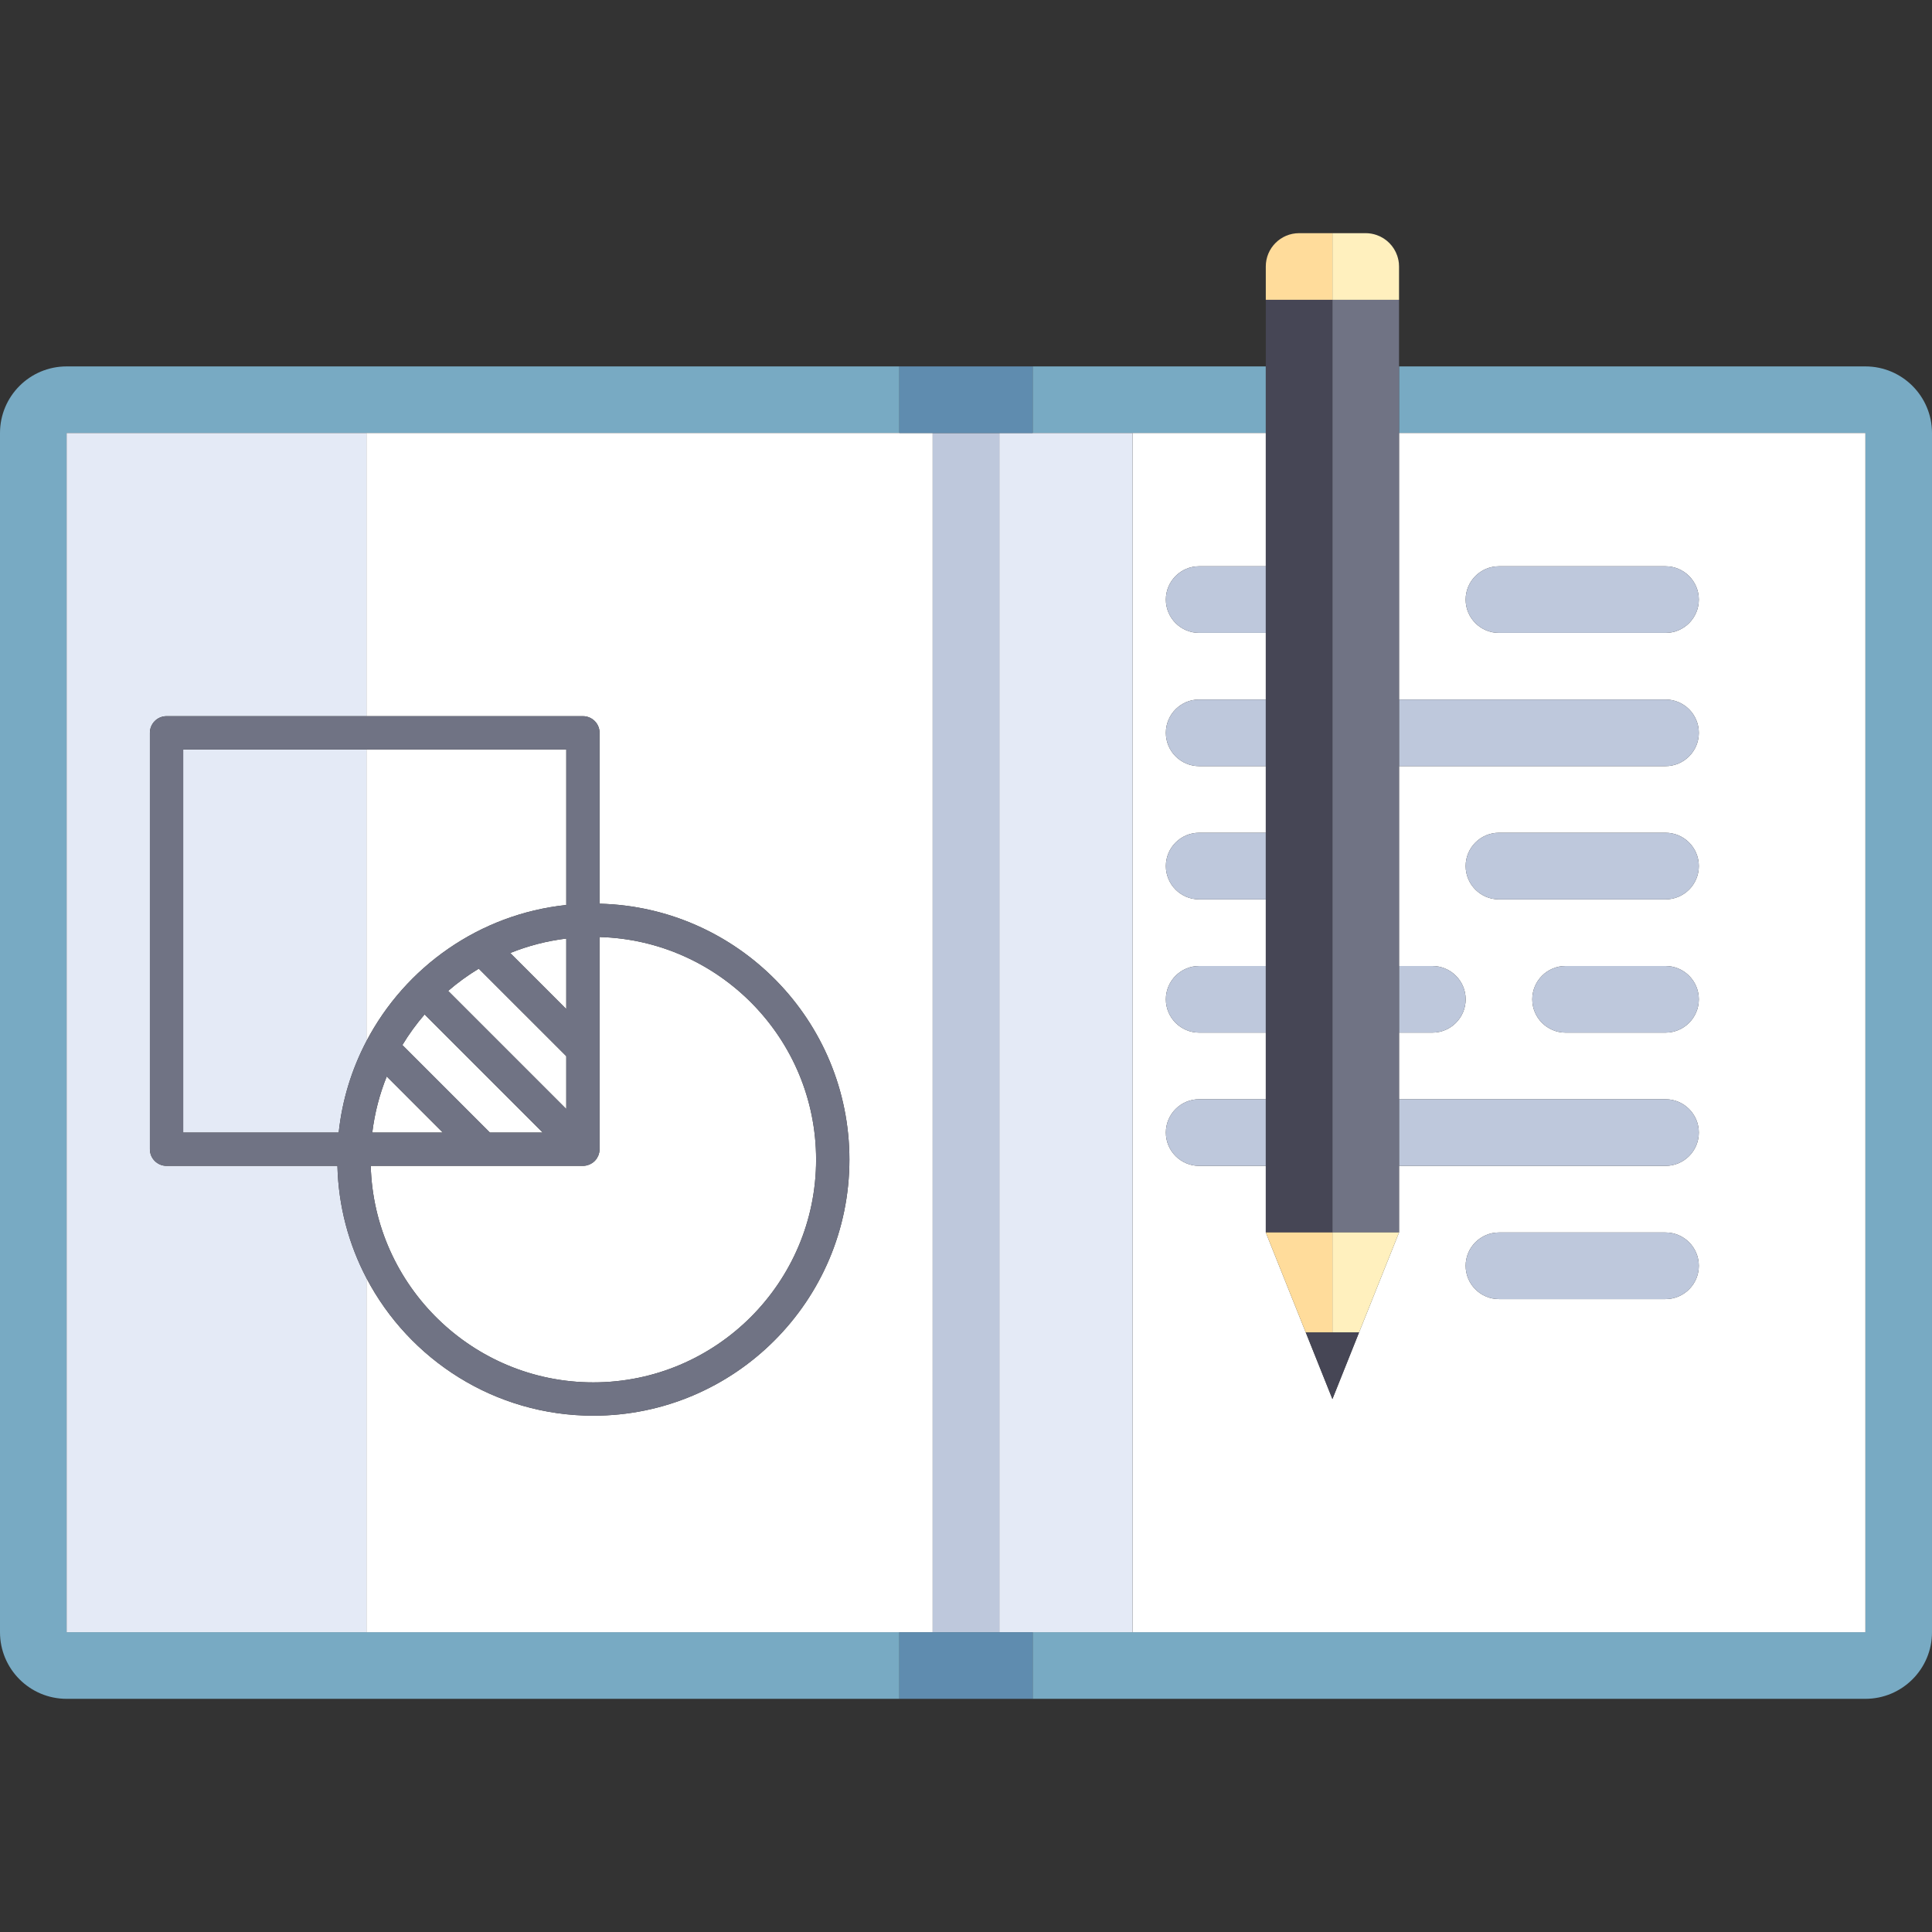 <?xml version="1.0" encoding="iso-8859-1"?>
<!-- Generator: Adobe Illustrator 19.0.0, SVG Export Plug-In . SVG Version: 6.00 Build 0)  -->
<svg version="1.1" id="Layer_1" xmlns="http://www.w3.org/2000/svg" xmlns:xlink="http://www.w3.org/1999/xlink" x="0px" y="0px"
	 viewBox="0 0 512 512" style="enable-background:new 0 0 512 512;" xml:space="preserve">
<rect x="0" y="0" width="512" height="512" fill="#333333" stroke="none"/>
<g>
	<path style="fill:#78AAC3;" d="M97.103,432.552H17.655V114.759h79.448h141.241V97.103H17.655C7.904,97.103,0,105.007,0,114.759
		v317.793c0,9.751,7.904,17.655,17.655,17.655h220.69v-17.655H97.103z"/>
	<path style="fill:#78AAC3;" d="M494.345,97.103H370.759v17.655h123.586v317.793H300.138h-26.483v17.655h220.69
		c9.751,0,17.655-7.904,17.655-17.655V114.759C512,105.007,504.096,97.103,494.345,97.103z"/>
	<polygon style="fill:#78AAC3;" points="300.138,114.759 335.448,114.759 335.448,97.103 273.655,97.103 273.655,114.759 	"/>
</g>
<g>
	<path style="fill:#FFFFFF;" d="M129.827,300.138h13.999l-31.304-31.304c-2.179,2.529-4.156,5.236-5.886,8.109L129.827,300.138z"/>
	<path style="fill:#FFFFFF;" d="M150.069,293.897v-13.999l-23.193-23.19c-2.873,1.731-5.58,3.708-8.109,5.886L150.069,293.897z"/>
	<path style="fill:#FFFFFF;" d="M102.488,285.278c-1.894,4.687-3.198,9.671-3.83,14.86h18.688L102.488,285.278z"/>
	<path style="fill:#FFFFFF;" d="M238.345,114.759H97.103v75.034h57.379c2.44,0,4.414,1.974,4.414,4.414v45.283
		c36.654,0.885,66.207,30.953,66.207,67.82c0,37.422-30.444,67.862-67.862,67.862c-26.098,0-48.789-14.817-60.138-36.473v93.853
		h141.241h8.828V114.759H238.345z"/>
	<path style="fill:#FFFFFF;" d="M150.069,239.83v-41.209H97.103v77.301C107.4,256.276,127.028,242.262,150.069,239.83z"/>
	<path style="fill:#FFFFFF;" d="M158.897,304.552c0,0.289-0.03,0.578-0.087,0.863c-0.029,0.143-0.081,0.276-0.122,0.414
		c-0.041,0.137-0.072,0.275-0.127,0.407c-0.072,0.174-0.168,0.333-0.262,0.495c-0.05,0.087-0.086,0.179-0.142,0.263
		c-0.324,0.488-0.744,0.907-1.231,1.231c-0.084,0.056-0.175,0.093-0.263,0.142c-0.162,0.093-0.321,0.189-0.495,0.262
		c-0.132,0.055-0.271,0.085-0.407,0.127c-0.138,0.042-0.27,0.094-0.414,0.122c-0.285,0.056-0.574,0.087-0.863,0.087H98.249
		c0.882,31.787,26.996,57.379,58.993,57.379c32.552,0,59.034-26.483,59.034-59.034c0-31.997-25.592-58.111-57.379-58.993V304.552z"
		/>
	<path style="fill:#FFFFFF;" d="M150.069,267.415v-18.688c-5.19,0.632-10.173,1.937-14.86,3.83L150.069,267.415z"/>
	<path style="fill:#FFFFFF;" d="M441.379,185.379c4.875,0,8.828,3.953,8.828,8.828s-3.953,8.828-8.828,8.828h-70.621V256h8.828
		c4.875,0,8.828,3.953,8.828,8.828s-3.953,8.828-8.828,8.828h-8.828v17.655h70.621c4.875,0,8.828,3.953,8.828,8.828
		s-3.953,8.828-8.828,8.828h-70.621v17.655l-17.655,44.138l-17.655-44.138v-17.655h-17.655c-4.875,0-8.828-3.953-8.828-8.828
		s3.953-8.828,8.828-8.828h17.655v-17.655h-17.655c-4.875,0-8.828-3.953-8.828-8.828s3.953-8.828,8.828-8.828h17.655v-17.655
		h-17.655c-4.875,0-8.828-3.953-8.828-8.828s3.953-8.828,8.828-8.828h17.655v-17.655h-17.655c-4.875,0-8.828-3.953-8.828-8.828
		s3.953-8.828,8.828-8.828h17.655v-17.656h-17.655c-4.875,0-8.828-3.953-8.828-8.828c0-4.875,3.953-8.828,8.828-8.828h17.655
		v-35.309h-35.31v317.793h194.207V114.759H370.759v70.621H441.379z M388.414,229.517c0-4.875,3.953-8.828,8.828-8.828h44.138
		c4.875,0,8.828,3.953,8.828,8.828s-3.953,8.828-8.828,8.828h-44.138C392.366,238.345,388.414,234.392,388.414,229.517z
		 M441.379,273.655h-26.483c-4.875,0-8.828-3.953-8.828-8.828s3.953-8.828,8.828-8.828h26.483c4.875,0,8.828,3.953,8.828,8.828
		S446.254,273.655,441.379,273.655z M441.379,344.276h-44.138c-4.875,0-8.828-3.953-8.828-8.828s3.953-8.828,8.828-8.828h44.138
		c4.875,0,8.828,3.953,8.828,8.828S446.254,344.276,441.379,344.276z M397.241,150.069h44.138c4.875,0,8.828,3.953,8.828,8.828
		c0,4.875-3.953,8.828-8.828,8.828h-44.138c-4.875,0-8.828-3.953-8.828-8.828C388.414,154.022,392.366,150.069,397.241,150.069z"/>
</g>
<g>
	<polygon style="fill:#E4EAF6;" points="273.655,114.759 264.828,114.759 264.828,432.552 273.655,432.552 300.138,432.552 
		300.138,114.759 	"/>
	<path style="fill:#E4EAF6;" d="M89.421,308.966H44.138c-2.44,0-4.414-1.974-4.414-4.414V194.207c0-2.44,1.974-4.414,4.414-4.414
		h52.966v-75.034H17.655v317.793h79.448v-93.853C92.422,329.766,89.679,319.671,89.421,308.966z"/>
	<path style="fill:#E4EAF6;" d="M97.103,275.922v-77.301H48.552v101.517h41.209C90.675,291.478,93.234,283.305,97.103,275.922z"/>
</g>
<polygon style="fill:#BEC8DC;" points="256,114.759 247.172,114.759 247.172,432.552 256,432.552 264.828,432.552 264.828,114.759 
	"/>
<path style="fill:#707384;" d="M39.724,194.207v110.345c0,2.44,1.974,4.414,4.414,4.414h45.283c0.258,10.706,3,20.8,7.682,29.733
	c11.349,21.656,34.04,36.473,60.138,36.473c37.418,0,67.862-30.44,67.862-67.862c0-36.867-29.553-66.935-66.207-67.82v-45.283
	c0-2.44-1.974-4.414-4.414-4.414H97.103H44.138C41.698,189.793,39.724,191.767,39.724,194.207z M150.069,267.415l-14.86-14.858
	c4.687-1.894,9.671-3.198,14.86-3.83V267.415z M126.876,256.707l23.193,23.189v13.999l-31.304-31.304
	C121.294,260.414,124.001,258.438,126.876,256.707z M112.524,268.834l31.304,31.304h-13.999l-23.19-23.193
	C108.369,274.07,110.345,271.363,112.524,268.834z M102.488,285.278l14.858,14.86H98.658
	C99.29,294.948,100.595,289.965,102.488,285.278z M216.276,307.31c0,32.552-26.483,59.034-59.034,59.034
	c-31.997,0-58.111-25.592-58.993-57.379h56.234c0.289,0,0.578-0.03,0.863-0.087c0.143-0.029,0.276-0.081,0.414-0.122
	c0.137-0.041,0.275-0.072,0.407-0.127c0.174-0.072,0.333-0.168,0.495-0.262c0.087-0.05,0.179-0.086,0.263-0.142
	c0.488-0.324,0.907-0.744,1.231-1.231c0.056-0.084,0.093-0.175,0.142-0.263c0.093-0.162,0.189-0.321,0.262-0.495
	c0.055-0.132,0.085-0.271,0.127-0.407c0.042-0.138,0.094-0.27,0.122-0.414c0.056-0.285,0.087-0.574,0.087-0.863v-56.234
	C190.684,249.199,216.276,275.314,216.276,307.31z M48.552,198.621h48.552h52.966v41.209c-23.041,2.432-42.669,16.445-52.966,36.092
	c-3.87,7.383-6.429,15.555-7.342,24.216H48.552V198.621z"/>
<g>
	<polygon style="fill:#5F8CAF;" points="247.172,114.759 256,114.759 264.828,114.759 273.655,114.759 273.655,97.103 
		238.345,97.103 238.345,114.759 	"/>
	<polygon style="fill:#5F8CAF;" points="264.828,432.552 256,432.552 247.172,432.552 238.345,432.552 238.345,450.207 
		273.655,450.207 273.655,432.552 	"/>
</g>
<g>
	<path style="fill:#BEC8DC;" d="M397.241,167.724h44.138c4.875,0,8.828-3.953,8.828-8.828c0-4.875-3.953-8.828-8.828-8.828h-44.138
		c-4.875,0-8.828,3.953-8.828,8.828C388.414,163.772,392.366,167.724,397.241,167.724z"/>
	<path style="fill:#BEC8DC;" d="M308.966,158.895c0,4.875,3.953,8.828,8.828,8.828h17.655v-17.655h-17.655
		C312.918,150.068,308.966,154.02,308.966,158.895z"/>
	<path style="fill:#BEC8DC;" d="M308.966,194.207c0,4.875,3.953,8.828,8.828,8.828h17.655v-17.655h-17.655
		C312.918,185.379,308.966,189.332,308.966,194.207z"/>
	<path style="fill:#BEC8DC;" d="M450.207,194.207c0-4.875-3.953-8.828-8.828-8.828h-70.621v17.655h70.621
		C446.254,203.034,450.207,199.082,450.207,194.207z"/>
	<path style="fill:#BEC8DC;" d="M308.966,300.138c0,4.875,3.953,8.828,8.828,8.828h17.655V291.31h-17.655
		C312.918,291.31,308.966,295.263,308.966,300.138z"/>
	<path style="fill:#BEC8DC;" d="M450.207,300.138c0-4.875-3.953-8.828-8.828-8.828h-70.621v17.655h70.621
		C446.254,308.966,450.207,305.013,450.207,300.138z"/>
	<path style="fill:#BEC8DC;" d="M308.966,229.517c0,4.875,3.953,8.828,8.828,8.828h17.655V220.69h-17.655
		C312.918,220.69,308.966,224.642,308.966,229.517z"/>
	<path style="fill:#BEC8DC;" d="M450.207,229.517c0-4.875-3.953-8.828-8.828-8.828h-44.138c-4.875,0-8.828,3.953-8.828,8.828
		s3.953,8.828,8.828,8.828h44.138C446.254,238.345,450.207,234.392,450.207,229.517z"/>
	<path style="fill:#BEC8DC;" d="M308.966,264.828c0,4.875,3.953,8.828,8.828,8.828h17.655V256h-17.655
		C312.918,256,308.966,259.953,308.966,264.828z"/>
	<path style="fill:#BEC8DC;" d="M388.414,264.828c0-4.875-3.953-8.828-8.828-8.828h-8.828v17.655h8.828
		C384.461,273.655,388.414,269.703,388.414,264.828z"/>
	<path style="fill:#BEC8DC;" d="M441.379,256h-26.483c-4.875,0-8.828,3.953-8.828,8.828s3.953,8.828,8.828,8.828h26.483
		c4.875,0,8.828-3.953,8.828-8.828S446.254,256,441.379,256z"/>
	<path style="fill:#BEC8DC;" d="M441.379,326.621h-44.138c-4.875,0-8.828,3.953-8.828,8.828s3.953,8.828,8.828,8.828h44.138
		c4.875,0,8.828-3.953,8.828-8.828S446.254,326.621,441.379,326.621z"/>
</g>
<polygon style="fill:#707384;" points="353.103,326.621 370.759,326.621 370.759,308.966 370.759,291.31 370.759,273.655 
	370.759,256 370.759,203.034 370.759,185.379 370.759,114.759 370.759,97.103 370.759,79.448 353.103,79.448 "/>
<polygon style="fill:#464655;" points="335.448,150.068 335.448,167.723 335.448,185.379 335.448,203.034 335.448,220.69 
	335.448,238.345 335.448,256 335.448,273.655 335.448,291.31 335.448,308.966 335.448,326.621 353.103,326.621 353.103,79.448 
	335.448,79.448 335.448,97.103 335.448,114.759 "/>
<polygon style="fill:#FFF0BE;" points="360.165,353.103 353.103,370.759 370.759,326.621 353.103,326.621 353.103,353.103 "/>
<polygon style="fill:#FFDC9B;" points="346.041,353.103 353.103,353.103 353.103,326.621 335.448,326.621 353.103,370.759 "/>
<polygon style="fill:#464655;" points="353.103,353.103 346.041,353.103 353.103,370.759 360.165,353.103 "/>
<g>
	<path style="fill:#FFDC9B;" d="M370.467,68.407c0.11,0.427,0.2,0.862,0.246,1.312C370.667,69.269,370.578,68.833,370.467,68.407z"
		/>
	<path style="fill:#FFDC9B;" d="M370.282,67.778c-0.871-2.559-2.881-4.585-5.429-5.48C367.401,63.193,369.411,65.219,370.282,67.778
		z"/>
	<path style="fill:#FFDC9B;" d="M353.103,61.793h-8.828c-4.875,0-8.828,3.953-8.828,8.828v8.828h17.655V61.793z"/>
</g>
<path style="fill:#FFF0BE;" d="M370.759,79.448v-8.828c0-0.305-0.015-0.606-0.045-0.903c-0.045-0.449-0.135-0.885-0.246-1.312
	c-0.055-0.213-0.115-0.423-0.185-0.628c-0.871-2.559-2.881-4.585-5.429-5.48c-0.916-0.321-1.896-0.505-2.922-0.505h-8.828v17.655
	H370.759z"/>
<g>
</g>
<g>
</g>
<g>
</g>
<g>
</g>
<g>
</g>
<g>
</g>
<g>
</g>
<g>
</g>
<g>
</g>
<g>
</g>
<g>
</g>
<g>
</g>
<g>
</g>
<g>
</g>
<g>
</g>
</svg>
